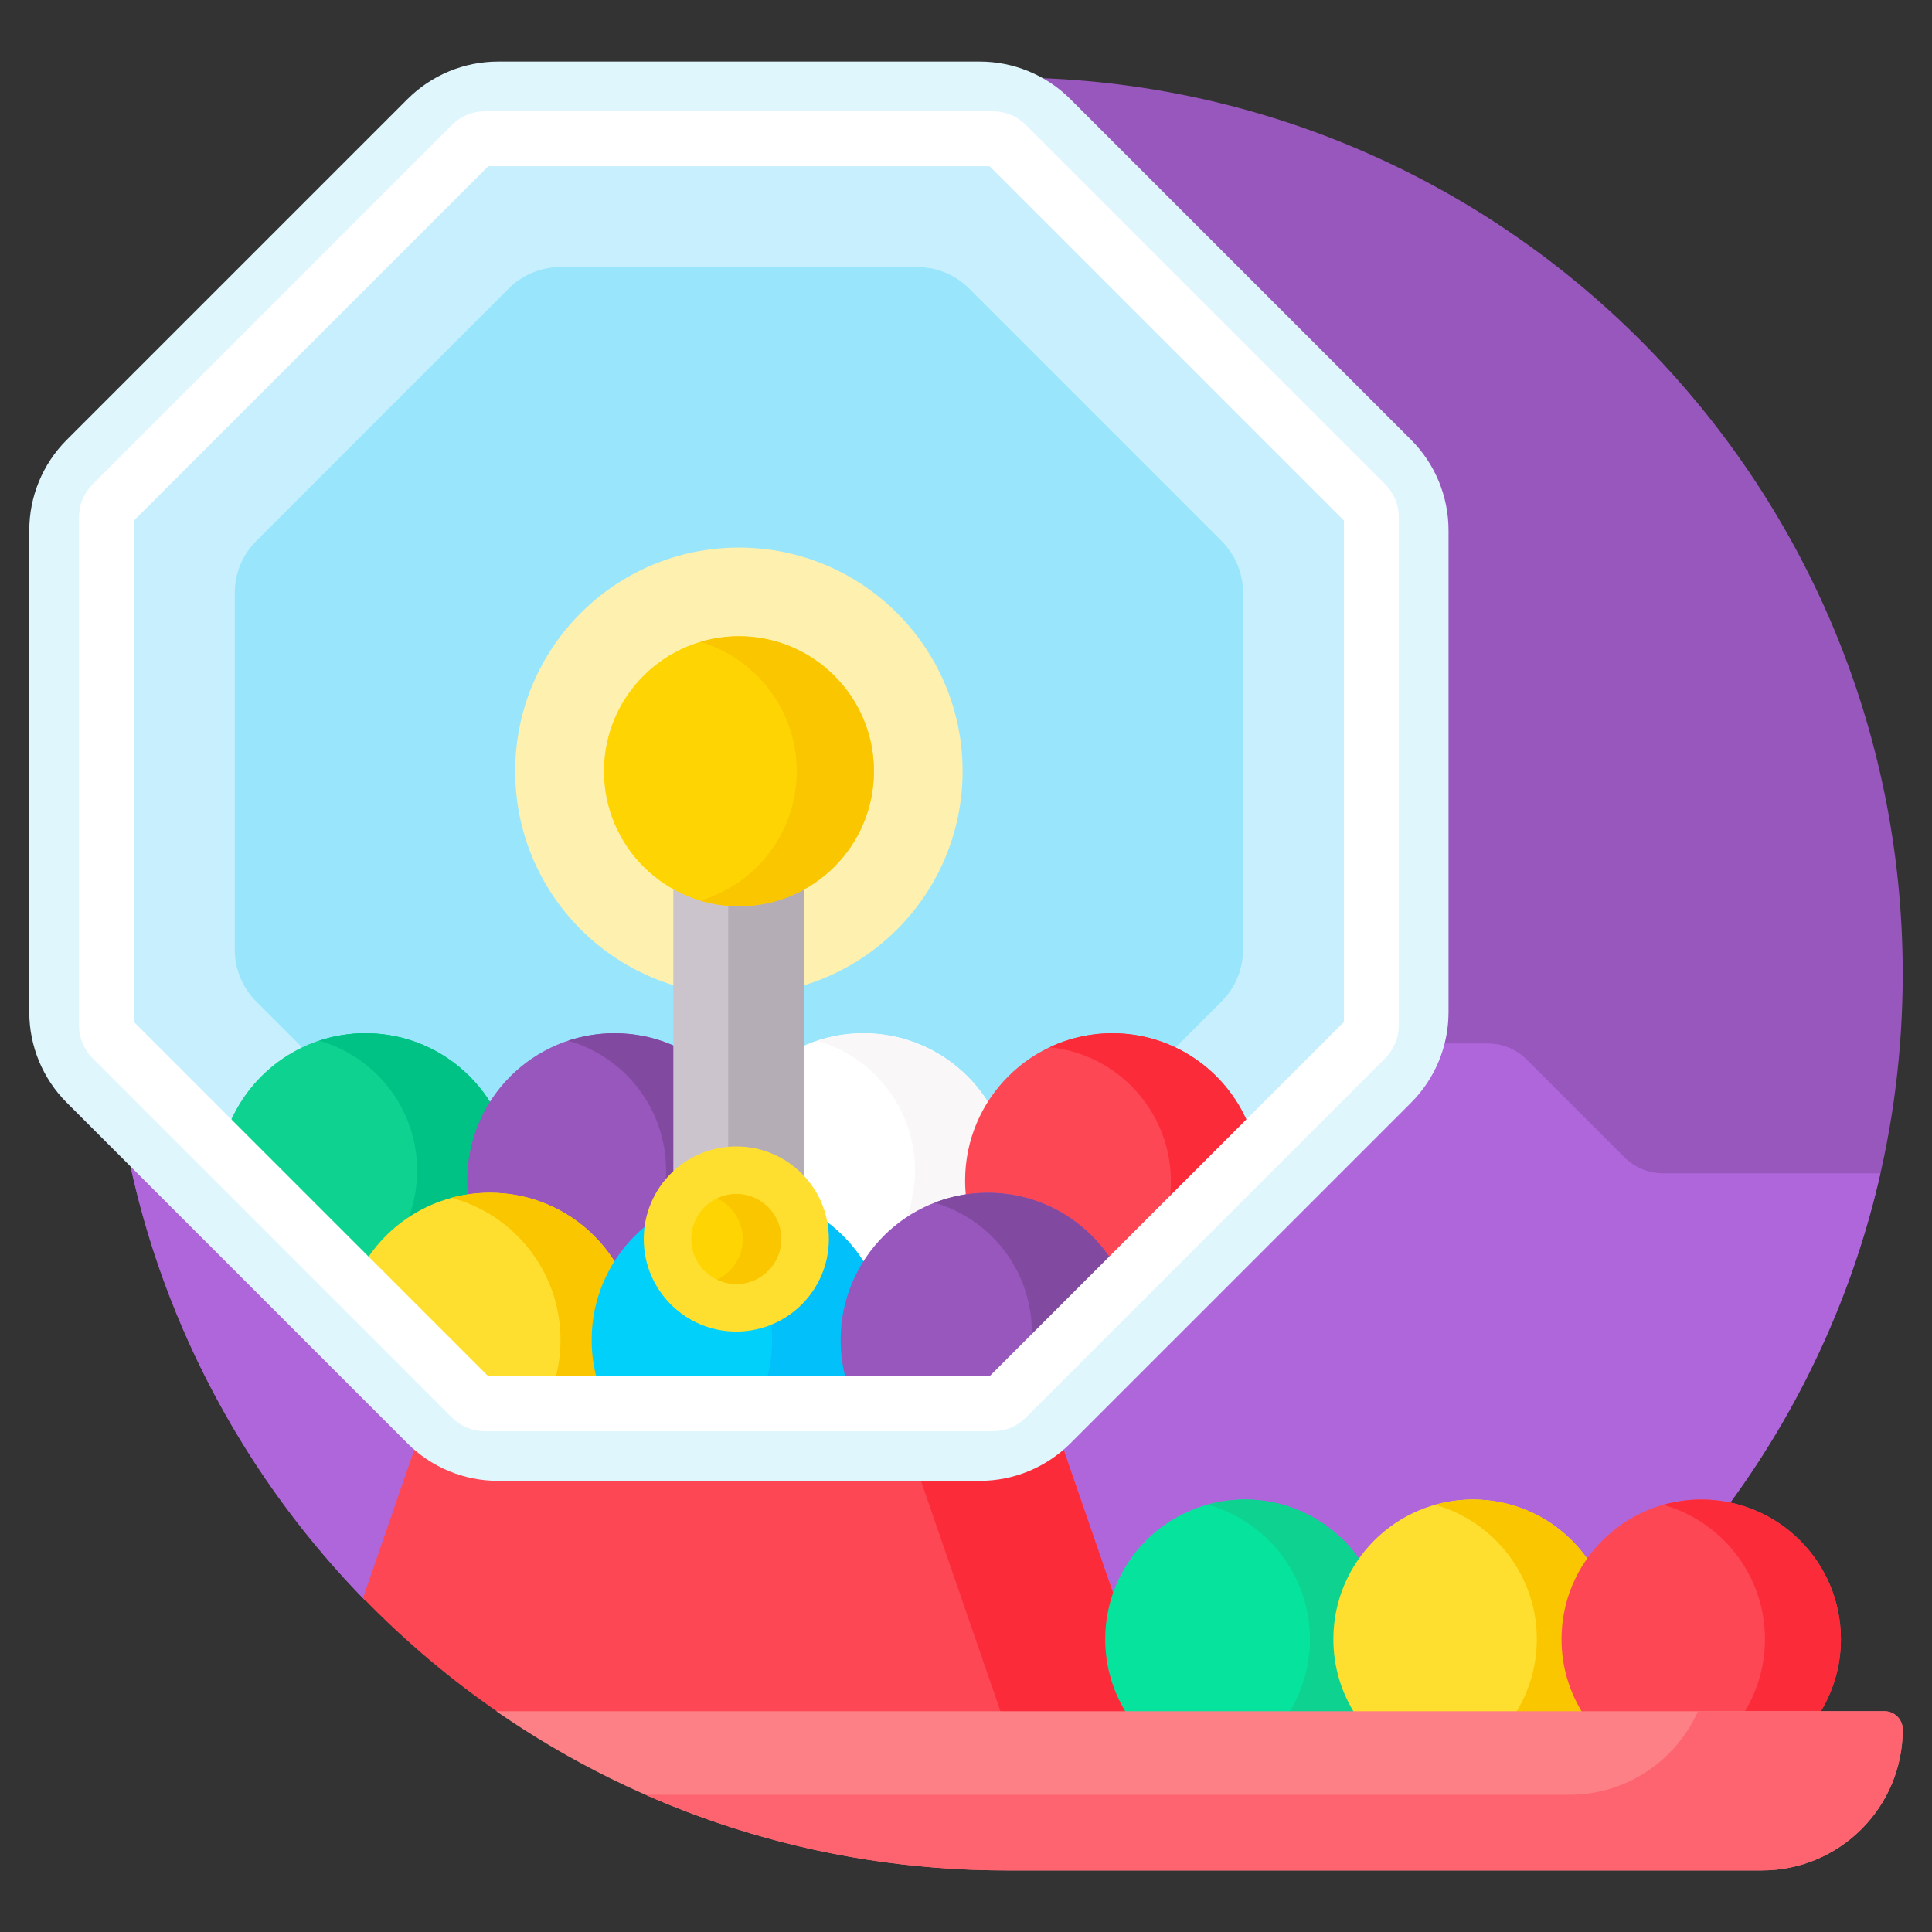 <?xml version="1.0" encoding="UTF-8"?>
<svg xmlns="http://www.w3.org/2000/svg" width="33" height="33" viewBox="0 0 33 33" fill="none">
  <rect x="0" y="0" width="33" height="33" fill="#333333" stroke="none"/>
  <g clip-path="url(#clip0_353_1423)">
    <path d="M6.25 27.345L7.127 24.804C7.516 25.121 8.002 25.294 8.507 25.294H16.736C17.24 25.294 17.727 25.121 18.115 24.804L19.665 29.291H25.808C29.848 26.535 32.5 21.895 32.5 16.635C32.5 8.178 25.644 1.323 17.188 1.323C8.731 1.323 1.875 8.178 1.875 16.635C1.875 20.805 3.542 24.584 6.246 27.346L6.25 27.345Z" fill="#9857BD"></path>
    <path d="M6.25 27.345L7.127 24.804C7.516 25.121 8.002 25.294 8.506 25.294H16.736C17.24 25.294 17.727 25.121 18.115 24.804L19.665 29.291H25.809C28.949 27.148 31.25 23.867 32.119 20.041H28.409C28.161 20.041 27.922 19.943 27.746 19.767L26.077 18.097C25.901 17.922 25.663 17.823 25.414 17.823H24.612C24.518 18.186 24.329 18.519 24.057 18.791L18.238 24.61C17.837 25.011 17.303 25.232 16.736 25.232H8.506C7.939 25.232 7.405 25.011 7.004 24.61L2.206 19.812C2.818 22.71 4.249 25.306 6.246 27.346L6.25 27.345Z" fill="#AF66DA"></path>
    <path d="M16.736 25.232H8.506C7.982 25.232 7.487 25.043 7.098 24.697L6.201 27.294C6.922 28.037 7.716 28.706 8.574 29.291H19.73L18.145 24.697C17.756 25.043 17.26 25.232 16.736 25.232Z" fill="#FD4755"></path>
    <path d="M16.736 25.232H15.709L17.11 29.291H19.731L18.145 24.697C17.756 25.043 17.26 25.232 16.736 25.232Z" fill="#FB2B3A"></path>
    <path d="M23.269 29.291C23.509 28.919 23.65 28.476 23.65 27.999C23.65 26.681 22.581 25.613 21.264 25.613C19.946 25.613 18.878 26.681 18.878 27.999C18.878 28.476 19.018 28.919 19.258 29.291H23.269Z" fill="#05E39C"></path>
    <path d="M21.264 25.613C21.043 25.613 20.829 25.644 20.626 25.7C21.634 25.979 22.375 26.902 22.375 27.999C22.375 28.476 22.235 28.919 21.994 29.291H23.269C23.509 28.919 23.65 28.476 23.65 27.999C23.65 26.681 22.581 25.613 21.264 25.613Z" fill="#0ED290"></path>
    <path d="M27.166 29.291C27.407 28.919 27.547 28.476 27.547 27.999C27.547 26.681 26.479 25.613 25.161 25.613C23.843 25.613 22.775 26.681 22.775 27.999C22.775 28.476 22.915 28.919 23.155 29.291H27.166Z" fill="#FEDF30"></path>
    <path d="M25.161 25.613C24.936 25.613 24.719 25.645 24.512 25.703C25.515 25.986 26.25 26.906 26.25 27.999C26.25 28.476 26.11 28.919 25.869 29.291H27.166C27.407 28.919 27.547 28.476 27.547 27.999C27.547 26.681 26.479 25.613 25.161 25.613Z" fill="#FAC600"></path>
    <path d="M31.063 29.291C31.304 28.919 31.444 28.476 31.444 27.999C31.444 26.681 30.376 25.613 29.058 25.613C27.74 25.613 26.672 26.681 26.672 27.999C26.672 28.476 26.812 28.919 27.053 29.291H31.063Z" fill="#FD4755"></path>
    <path d="M29.058 25.613C28.833 25.613 28.616 25.645 28.409 25.703C29.412 25.986 30.147 26.906 30.147 27.999C30.147 28.476 30.007 28.919 29.766 29.291H31.063C31.304 28.919 31.444 28.476 31.444 27.999C31.444 26.681 30.376 25.613 29.058 25.613Z" fill="#FB2B3A"></path>
    <path d="M16.736 1.052H8.507C7.926 1.052 7.37 1.283 6.96 1.693L1.141 7.512C0.73 7.922 0.5 8.479 0.5 9.059V17.288C0.5 17.868 0.73 18.425 1.141 18.835L6.96 24.654C7.37 25.064 7.926 25.294 8.507 25.294H16.736C17.316 25.294 17.872 25.064 18.283 24.654L24.102 18.835C24.512 18.425 24.742 17.868 24.742 17.288V9.059C24.742 8.479 24.512 7.922 24.102 7.512L18.283 1.693C17.872 1.283 17.316 1.052 16.736 1.052Z" fill="#DFF6FD"></path>
    <path d="M8.146 23.977L1.817 17.648V8.698L8.146 2.37H17.096L23.425 8.698V17.648L17.096 23.977H8.146Z" fill="#C8EFFE"></path>
    <path d="M8.688 21.418L4.376 17.106C4.142 16.872 4.01 16.554 4.01 16.222V10.124C4.01 9.793 4.142 9.475 4.376 9.241L8.688 4.929C8.923 4.694 9.241 4.562 9.572 4.562H15.67C16.002 4.562 16.32 4.694 16.554 4.929L20.866 9.241C21.1 9.475 21.232 9.793 21.232 10.124V16.222C21.232 16.554 21.1 16.872 20.866 17.106L16.554 21.418C16.32 21.652 16.002 21.784 15.67 21.784H9.572C9.241 21.784 8.923 21.653 8.688 21.418Z" fill="#99E6FC"></path>
    <path d="M6.243 17.648C5.202 17.648 4.309 18.282 3.927 19.183L6.305 21.561L6.348 21.5C6.806 20.833 7.562 20.435 8.369 20.435C8.494 20.435 8.618 20.445 8.739 20.464C8.751 20.365 8.758 20.265 8.758 20.163C8.758 18.774 7.631 17.648 6.243 17.648Z" fill="#0ED290"></path>
    <path d="M6.243 17.648C5.202 17.648 4.309 18.282 3.927 19.183L6.305 21.561L6.348 21.5C6.806 20.833 7.562 20.435 8.369 20.435C8.494 20.435 8.618 20.445 8.739 20.464C8.751 20.365 8.758 20.265 8.758 20.163C8.758 18.774 7.631 17.648 6.243 17.648Z" fill="#0ED290"></path>
    <path d="M6.243 17.648C5.966 17.648 5.7 17.694 5.451 17.776C6.417 18.051 7.125 18.939 7.125 19.993C7.125 20.313 7.06 20.618 6.942 20.895C7.353 20.6 7.85 20.435 8.369 20.435C8.494 20.435 8.618 20.445 8.739 20.464C8.751 20.365 8.757 20.265 8.757 20.163C8.757 18.774 7.631 17.648 6.243 17.648Z" fill="#00C285"></path>
    <path d="M10.442 21.578L10.495 21.662L10.548 21.578C11.001 20.862 11.776 20.435 12.621 20.435C12.746 20.435 12.87 20.446 12.991 20.464C13.003 20.365 13.01 20.265 13.01 20.163C13.01 18.774 11.884 17.648 10.495 17.648C9.106 17.648 7.98 18.774 7.98 20.163C7.98 20.265 7.987 20.366 7.999 20.464C8.12 20.446 8.244 20.435 8.369 20.435C9.214 20.435 9.989 20.863 10.442 21.578Z" fill="#9857BD"></path>
    <path d="M10.495 17.648C10.218 17.648 9.953 17.694 9.704 17.776C10.67 18.051 11.377 18.939 11.377 19.993C11.377 20.313 11.312 20.618 11.194 20.895C11.605 20.6 12.102 20.435 12.621 20.435C12.746 20.435 12.87 20.446 12.992 20.464C13.003 20.365 13.01 20.265 13.01 20.163C13.01 18.774 11.884 17.648 10.495 17.648Z" fill="#814AA0"></path>
    <path d="M14.747 17.648C13.358 17.648 12.232 18.774 12.232 20.163C12.232 20.265 12.239 20.365 12.251 20.464C12.372 20.446 12.496 20.435 12.621 20.435C13.466 20.435 14.241 20.863 14.694 21.578L14.747 21.662L14.8 21.578C15.253 20.862 16.028 20.435 16.873 20.435C16.998 20.435 17.122 20.446 17.244 20.464C17.255 20.366 17.262 20.265 17.262 20.163C17.262 18.774 16.136 17.648 14.747 17.648Z" fill="white"></path>
    <path d="M14.747 17.648C14.471 17.648 14.205 17.694 13.956 17.776C14.922 18.051 15.63 18.939 15.63 19.993C15.63 20.313 15.564 20.618 15.447 20.895C15.858 20.6 16.355 20.435 16.873 20.435C16.999 20.435 17.122 20.446 17.244 20.464C17.256 20.365 17.262 20.265 17.262 20.163C17.262 18.774 16.136 17.648 14.747 17.648Z" fill="#F9F7F8"></path>
    <path d="M18.895 21.5L18.937 21.561L21.315 19.183C20.933 18.282 20.041 17.648 19 17.648C17.611 17.648 16.485 18.774 16.485 20.163C16.485 20.265 16.491 20.365 16.503 20.464C16.625 20.445 16.748 20.435 16.873 20.435C17.681 20.435 18.436 20.833 18.895 21.5Z" fill="#FD4755"></path>
    <path d="M20 20.181C20 20.297 19.991 20.412 19.974 20.524L21.315 19.183C20.933 18.282 20.041 17.648 19 17.648C18.617 17.648 18.255 17.734 17.93 17.887C19.093 18.005 20 18.987 20 20.181Z" fill="#FB2B3A"></path>
    <path d="M8.369 20.373C7.334 20.373 6.446 20.998 6.06 21.891L8.146 23.977H10.636C10.795 23.647 10.884 23.278 10.884 22.887C10.884 21.498 9.758 20.373 8.369 20.373Z" fill="#FEDF30"></path>
    <path d="M8.369 20.373C8.142 20.373 7.922 20.403 7.713 20.459C8.785 20.747 9.574 21.725 9.574 22.887C9.574 23.278 9.485 23.647 9.326 23.977H10.636C10.795 23.647 10.884 23.278 10.884 22.887C10.884 21.498 9.758 20.373 8.369 20.373Z" fill="#FAC600"></path>
    <path d="M12.621 20.373C11.232 20.373 10.106 21.498 10.106 22.887C10.106 23.278 10.195 23.647 10.354 23.977H14.888C15.047 23.647 15.136 23.278 15.136 22.887C15.136 21.498 14.01 20.373 12.621 20.373Z" fill="#01D0FB"></path>
    <path d="M12.621 20.373C12.276 20.373 11.947 20.442 11.647 20.568C12.552 20.949 13.188 21.844 13.188 22.887C13.188 23.278 13.099 23.647 12.94 23.977H14.888C15.047 23.647 15.136 23.278 15.136 22.887C15.136 21.498 14.01 20.373 12.621 20.373Z" fill="#01C0FA"></path>
    <path d="M19.183 21.891C18.797 20.998 17.908 20.373 16.873 20.373C15.485 20.373 14.359 21.498 14.359 22.887C14.359 23.278 14.447 23.647 14.606 23.977H17.096L19.183 21.891Z" fill="#9857BD"></path>
    <path d="M17.625 22.757C17.625 23.059 17.566 23.348 17.46 23.613L19.183 21.891C18.797 20.998 17.908 20.373 16.873 20.373C16.552 20.373 16.246 20.433 15.963 20.543C16.923 20.822 17.625 21.707 17.625 22.757Z" fill="#814AA0"></path>
    <path d="M16.96 24.446H8.283C8.069 24.446 7.869 24.363 7.718 24.212L1.583 18.076C1.432 17.926 1.349 17.725 1.349 17.512V8.835C1.349 8.622 1.432 8.421 1.583 8.271L7.718 2.135C7.869 1.984 8.069 1.901 8.283 1.901H16.96C17.173 1.901 17.373 1.984 17.524 2.135L23.66 8.271C23.81 8.421 23.893 8.622 23.893 8.835V17.512C23.893 17.725 23.81 17.926 23.66 18.076L17.524 24.212C17.373 24.363 17.173 24.446 16.96 24.446ZM8.34 23.508H16.902L22.956 17.454V8.893L16.902 2.839H8.34L2.286 8.893V17.454L8.34 23.508Z" fill="white"></path>
    <path d="M12.621 16.994C14.731 16.994 16.442 15.284 16.442 13.173C16.442 11.063 14.731 9.353 12.621 9.353C10.511 9.353 8.8 11.063 8.8 13.173C8.8 15.284 10.511 16.994 12.621 16.994Z" fill="#FEF0AE"></path>
    <path d="M12.621 15.416C12.213 15.416 11.831 15.307 11.501 15.116V20.092C11.776 19.816 12.157 19.645 12.576 19.645C13.044 19.645 13.462 19.857 13.741 20.19V15.116C13.411 15.307 13.029 15.416 12.621 15.416Z" fill="#CBC4CC"></path>
    <path d="M12.621 15.416C12.559 15.416 12.498 15.413 12.438 15.408V19.651C12.483 19.647 12.53 19.645 12.577 19.645C13.044 19.645 13.462 19.857 13.741 20.19V15.116C13.411 15.307 13.029 15.416 12.621 15.416Z" fill="#B5ADB6"></path>
    <path d="M12.621 15.479C13.895 15.479 14.927 14.447 14.927 13.173C14.927 11.9 13.895 10.868 12.621 10.868C11.348 10.868 10.316 11.9 10.316 13.173C10.316 14.447 11.348 15.479 12.621 15.479Z" fill="#FED402"></path>
    <path d="M12.621 10.868C12.392 10.868 12.171 10.902 11.962 10.964C12.915 11.247 13.609 12.129 13.609 13.173C13.609 14.218 12.915 15.1 11.962 15.383C12.171 15.445 12.392 15.479 12.621 15.479C13.895 15.479 14.927 14.447 14.927 13.173C14.927 11.9 13.895 10.868 12.621 10.868Z" fill="#FAC600"></path>
    <path d="M12.577 22.744C13.45 22.744 14.158 22.036 14.158 21.163C14.158 20.29 13.45 19.582 12.577 19.582C11.703 19.582 10.996 20.29 10.996 21.163C10.996 22.036 11.703 22.744 12.577 22.744Z" fill="#FEDF30"></path>
    <path d="M12.577 21.932C13.001 21.932 13.346 21.588 13.346 21.163C13.346 20.738 13.001 20.394 12.577 20.394C12.152 20.394 11.807 20.738 11.807 21.163C11.807 21.588 12.152 21.932 12.577 21.932Z" fill="#FED402"></path>
    <path d="M12.577 20.394C12.459 20.394 12.347 20.421 12.248 20.469C12.507 20.592 12.688 20.856 12.688 21.163C12.688 21.47 12.507 21.734 12.248 21.857C12.347 21.905 12.459 21.932 12.577 21.932C13.001 21.932 13.346 21.588 13.346 21.163C13.346 20.738 13.001 20.394 12.577 20.394Z" fill="#FAC600"></path>
    <path d="M17.188 31.948H30.094C31.423 31.948 32.5 30.87 32.5 29.541C32.5 29.369 32.36 29.229 32.188 29.229H8.477C10.95 30.943 13.951 31.948 17.188 31.948Z" fill="#FD8087"></path>
    <path d="M32.188 29.229H29.003C28.627 30.07 27.785 30.656 26.805 30.656H11.026C12.912 31.486 14.995 31.948 17.188 31.948H30.094C31.423 31.948 32.5 30.87 32.5 29.541C32.5 29.369 32.36 29.229 32.188 29.229Z" fill="#FE646F"></path>
  </g>
  <defs>
    <clipPath id="clip0_353_1423">
      <rect width="32" height="32" fill="white" transform="translate(0.5 0.5)"></rect>
    </clipPath>
  </defs>
</svg>
